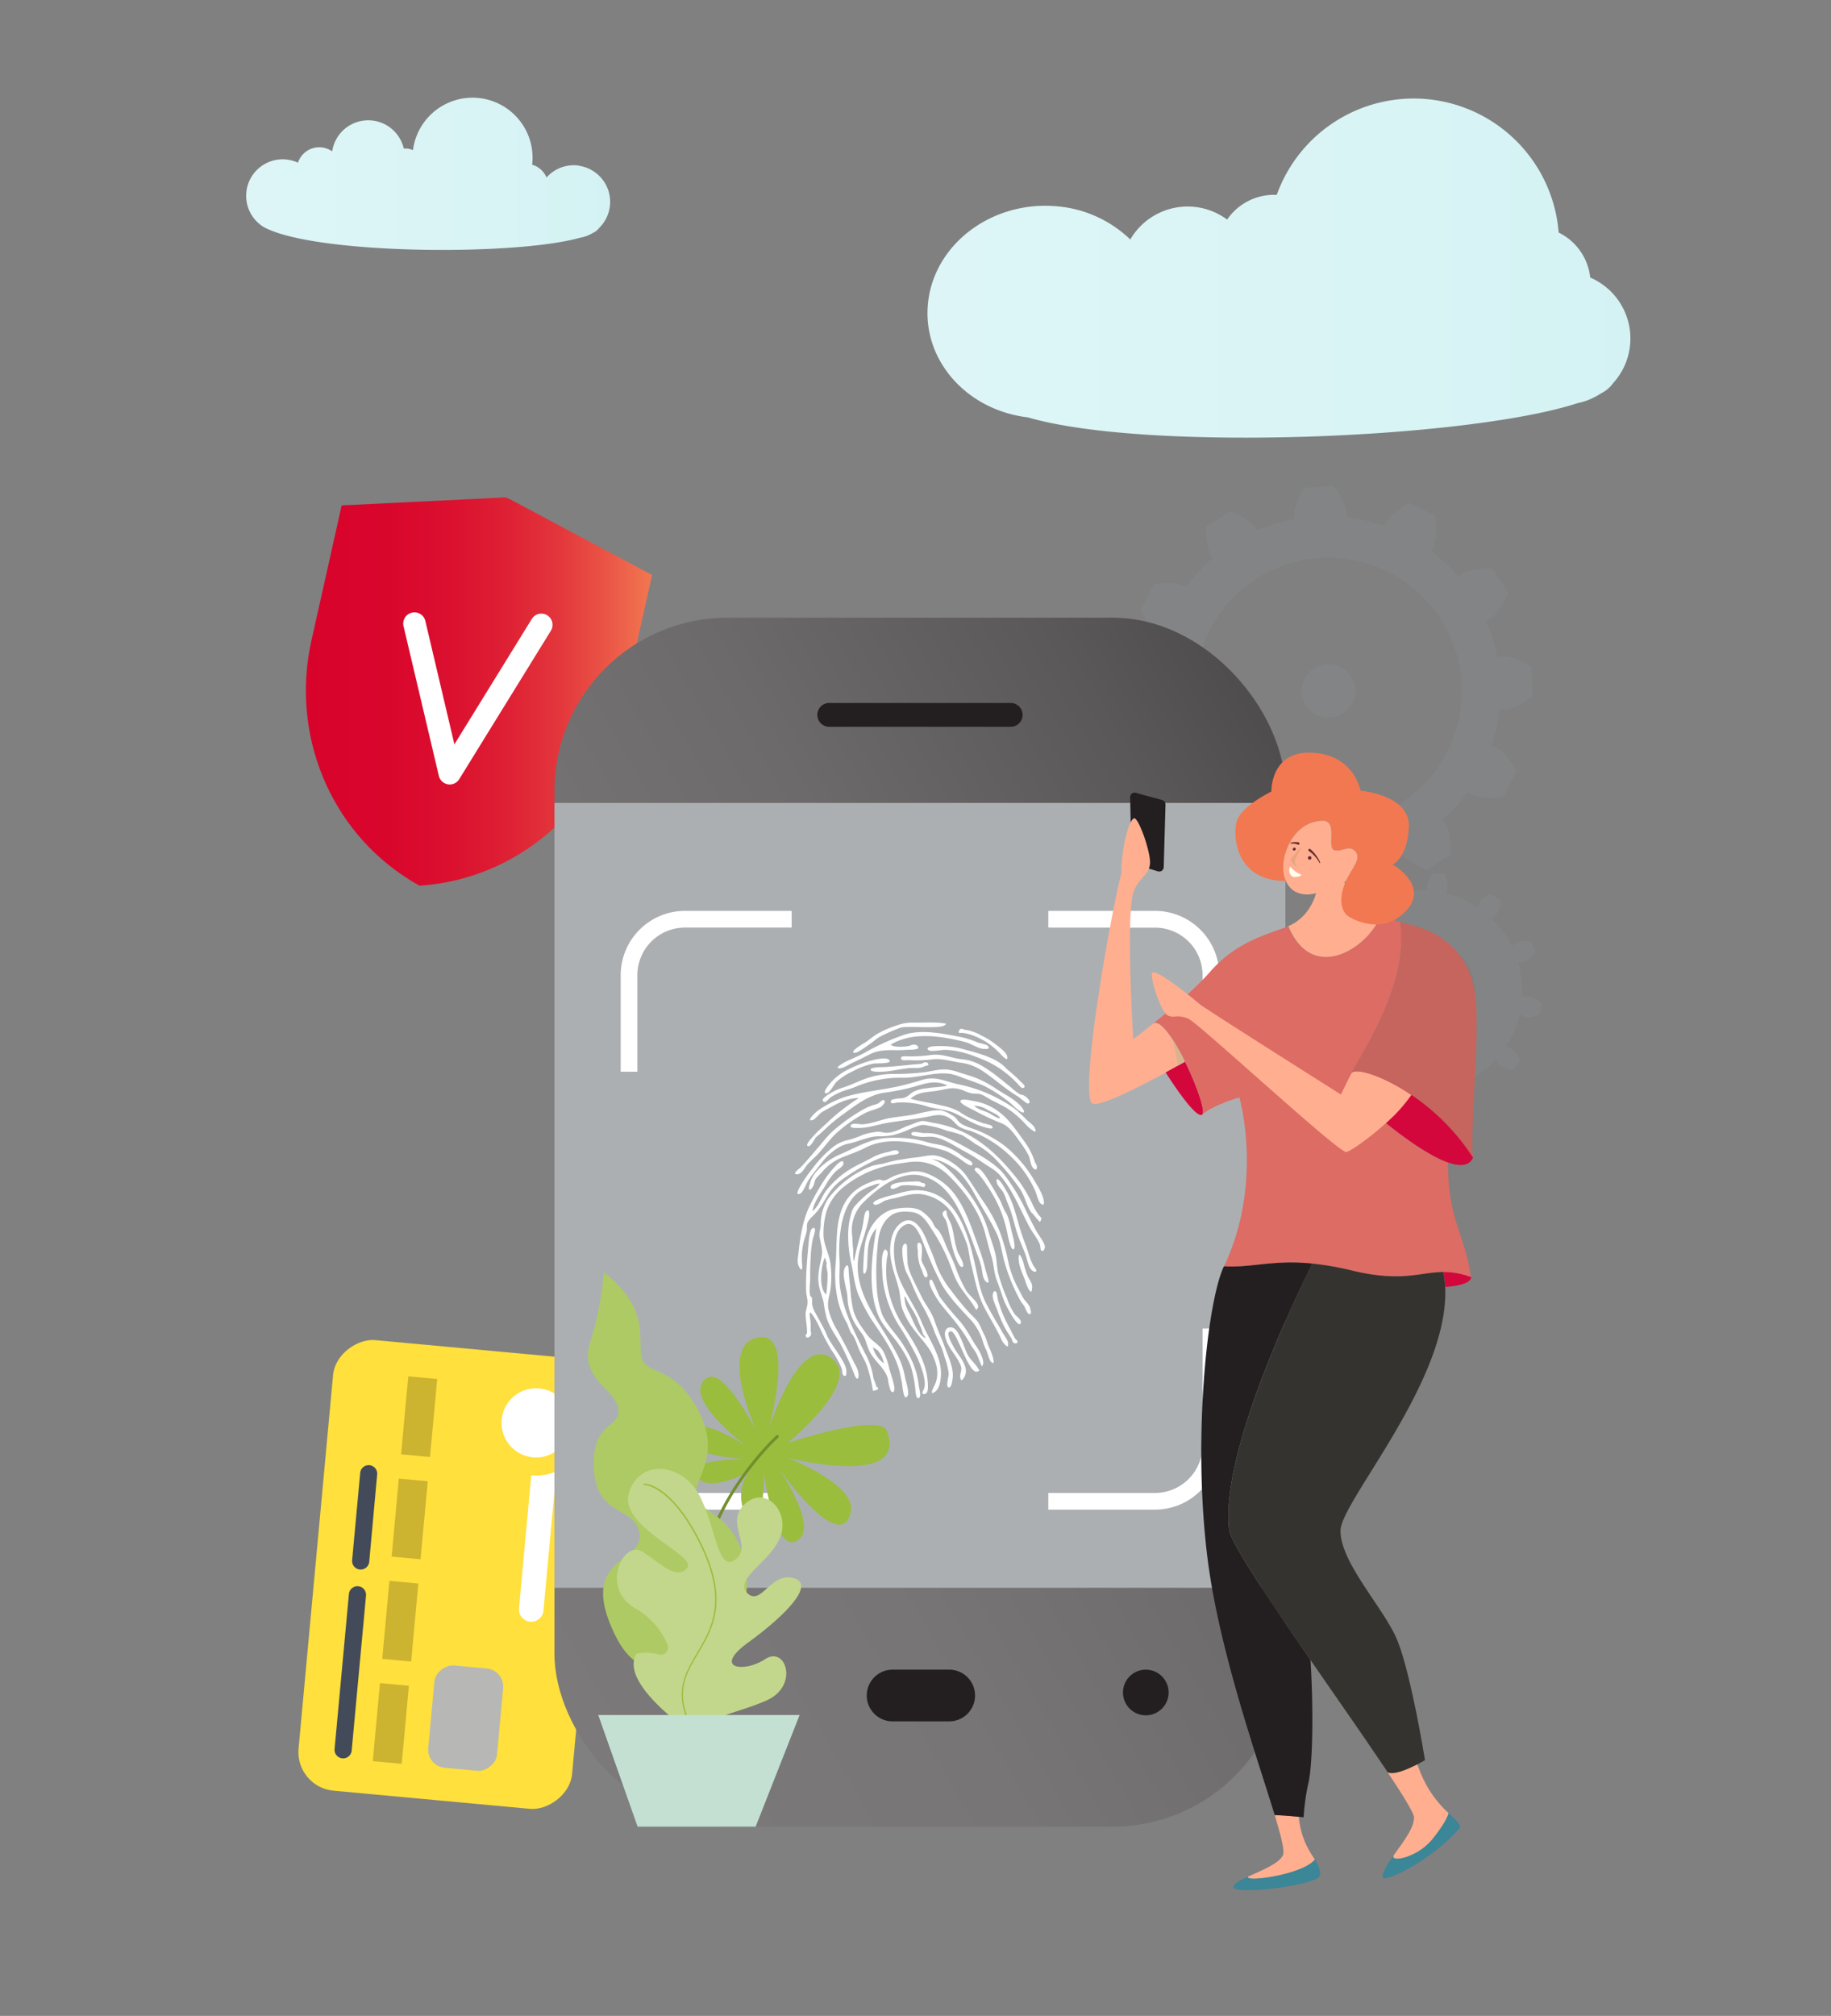 <svg xmlns="http://www.w3.org/2000/svg" xmlns:xlink="http://www.w3.org/1999/xlink" id="_&#xCE;&#xD3;&#xC8;_1" data-name="&#x2014;&#xCE;&#xD3;&#xC8;_1" viewBox="0 0 535.27 589.2"><rect x="0" y="0" width="535.27" height="589.2" fill="#808080" stroke="none"/><defs><style>.cls-1{fill:none;clip-rule:evenodd;}.cls-2{fill:#ffe03c;}.cls-3{opacity:0.2;}.cls-4{fill:#434a59;}.cls-5{fill:#b7b7b6;}.cls-6{fill:#fff;}.cls-7{opacity:0.75;}.cls-8{fill:#848687;}.cls-9{fill:url(#Dégradé_sans_nom_20);}.cls-10{fill:url(#_ÂÁ_Ï_ÌÌ_È_ËÂÌÚ_3);}.cls-11{fill:#abafb2;}.cls-12{fill:#231f20;}.cls-13{fill:url(#_ÂÁ_Ï_ÌÌ_È_ËÂÌÚ_50);}.cls-14{fill:url(#_ÂÁ_Ï_ÌÌ_È_ËÂÌÚ_50-2);}.cls-15{fill:#9abd3d;}.cls-16{fill:#738e2e;}.cls-17{fill:#aeca64;}.cls-18{fill:#c2d78b;}.cls-19{fill:#c3e0d3;}.cls-20{clip-path:url(#clip-path);}.cls-21{opacity:0.7;fill:url(#Dégradé_sans_nom_5);}.cls-22{fill:#ffaf90;}.cls-23{fill:#d3073c;}.cls-24{fill:#dd6c64;}.cls-25{fill:#3b8697;}.cls-26{fill:#35332f;}.cls-27{fill:#c6655d;}.cls-28{fill:url(#linear-gradient);}.cls-29{fill:#d8b48e;}.cls-30{fill:#f27851;}.cls-31{fill:#672c32;}.cls-32{fill:#eaa480;}.cls-33{fill:#fffef0;}</style><linearGradient id="D&#xE9;grad&#xE9;_sans_nom_20" x1="89.38" y1="202.16" x2="190.61" y2="202.16" gradientUnits="userSpaceOnUse"><stop offset="0" stop-color="#d8032b"></stop><stop offset="0.24" stop-color="#d9062c"></stop><stop offset="0.42" stop-color="#db102f"></stop><stop offset="0.58" stop-color="#de2034"></stop><stop offset="0.73" stop-color="#e3363c"></stop><stop offset="0.86" stop-color="#ea5345"></stop><stop offset="1" stop-color="#f27751"></stop><stop offset="1" stop-color="#f27851"></stop></linearGradient><linearGradient id="_&#xC2;&#xC1;_&#xCF;_&#xCC;&#xCC;_&#xC8;_&#xCB;&#xC2;&#xCC;&#xDA;_3" x1="128.32" y1="438.4" x2="409.56" y2="276.03" gradientUnits="userSpaceOnUse"><stop offset="0" stop-color="#7b7979"></stop><stop offset="0.31" stop-color="#777575"></stop><stop offset="0.6" stop-color="#6d6a6b"></stop><stop offset="0.87" stop-color="#5b5859"></stop><stop offset="1" stop-color="#4f4c4d"></stop></linearGradient><linearGradient id="_&#xC2;&#xC1;_&#xCF;_&#xCC;&#xCC;_&#xC8;_&#xCB;&#xC2;&#xCC;&#xDA;_50" x1="71.92" y1="50.83" x2="178.43" y2="50.83" gradientUnits="userSpaceOnUse"><stop offset="0" stop-color="#ddf5f6"></stop><stop offset="0.66" stop-color="#d9f4f5"></stop><stop offset="1" stop-color="#d4f2f4"></stop></linearGradient><linearGradient id="_&#xC2;&#xC1;_&#xCF;_&#xCC;&#xCC;_&#xC8;_&#xCB;&#xC2;&#xCC;&#xDA;_50-2" x1="271.14" y1="78.37" x2="476.67" y2="78.37" xlink:href="#_&#xC2;&#xC1;_&#xCF;_&#xCC;&#xCC;_&#xC8;_&#xCB;&#xC2;&#xCC;&#xDA;_50"></linearGradient><clipPath id="clip-path"><path class="cls-1" d="M45.06-109.71l20.84,2.4c17.93,2.07,35.29-9.48,38.58-25.67s-8.67-31.13-26.59-33.19l-303.22-35c-29-3.35-57.14,15.36-62.47,41.57s14,50.4,43.05,53.75c12.27,1.42,21.52,11.77,19.27,22.85s-14.15,19-26.41,17.58l-12.62-1.46c-12.76-1.47-25.12,6.75-27.46,18.28S-285.8-26.45-273-25l36,4.15c5,.58,8.28,4.72,7.37,9.2s-5.73,7.69-10.7,7.12l-6-.69c-3.43-.4-6.75,1.81-7.38,4.91h0c-.63,3.09,1.66,6,5.09,6.35l22.43,2.59,14.84,1.71c8.27,1,11-7.77,31.88-5.35l44.91,5.18c4.47.51,8.8-2.37,9.63-6.41h0c.82-4-2.17-7.77-6.64-8.28l-7.81-.91c-6.48-.74-10.81-6.15-9.62-12s7.48-10,14-9.28l11.75,1.35C-91.62-21.67-85.61-28.65-77-42.91S-26.86-53.6-26.86-53.6l61.13,7.06c9.77,1.12,19.23-5.17,21-14s-4.73-17-14.49-18.09l-2-.24c-9.39-1.08-15.66-8.91-13.93-17.4S35.66-110.8,45.06-109.71ZM-263.89-7.22c3.44.4,5.72,3.24,5.09,6.35A6.69,6.69,0,0,1-266.18,4c-3.44-.4-5.72-3.24-5.09-6.35S-267.33-7.62-263.89-7.22Z"></path></clipPath><linearGradient id="D&#xE9;grad&#xE9;_sans_nom_5" x1="-2261.16" y1="-3850.05" x2="-1860.71" y2="-3850.05" gradientTransform="matrix(-0.99, -0.15, 0.15, -0.99, -1546.51, -4204.36)" gradientUnits="userSpaceOnUse"><stop offset="0" stop-color="#ebeced"></stop><stop offset="0.04" stop-color="#e9ebec"></stop><stop offset="0.38" stop-color="#e1e6e5"></stop><stop offset="1" stop-color="#dfe5e3"></stop></linearGradient><linearGradient id="linear-gradient" x1="10943.29" y1="271.81" x2="10965.2" y2="256.28" gradientTransform="matrix(-1, 0, 0, 1, 11340.77, 0)" gradientUnits="userSpaceOnUse"><stop offset="0" stop-color="#ffaf90"></stop><stop offset="1" stop-color="#ffaf90"></stop></linearGradient></defs><rect class="cls-2" x="66.18" y="420.01" width="132.25" height="80.31" rx="11.31" transform="translate(-338.08 549.58) rotate(-84.72)"></rect><g class="cls-3"><rect x="102.81" y="499.47" width="22.89" height="8.48" transform="translate(-397.83 571.14) rotate(-84.72)"></rect><rect x="105.57" y="469.58" width="22.89" height="8.48" transform="translate(-365.56 546.75) rotate(-84.72)"></rect><rect x="108.33" y="439.69" width="22.89" height="8.48" transform="translate(-333.3 522.36) rotate(-84.72)"></rect><rect x="111.09" y="409.8" width="22.89" height="8.48" transform="translate(-301.03 497.97) rotate(-84.72)"></rect></g><path class="cls-4" d="M107,466.35l-4.19,45.3a2.49,2.49,0,1,1-5-.46l4.19-45.3a2.49,2.49,0,1,1,5,.46Zm1-38.11a2.49,2.49,0,0,0-2.7,2.25L102.94,456a2.49,2.49,0,0,0,5,.46L110.25,431A2.49,2.49,0,0,0,108,428.24Z"></path><rect class="cls-5" x="121.13" y="492.06" width="30.02" height="20.19" rx="5.28" transform="translate(-376.41 591.52) rotate(-84.72)"></rect><circle class="cls-6" cx="156.72" cy="415.87" r="10.12" transform="translate(-11.11 4.36) rotate(-1.54)"></circle><path class="cls-6" d="M155.31,431.19a15.22,15.22,0,0,0,7.32-1.12l-3.77,40.84a3.6,3.6,0,0,1-7.16-.66l3.61-39.06Z"></path><g class="cls-7"><path class="cls-8" d="M423.59,261.3l-.87-.25.27-.87a4.93,4.93,0,0,0,.24-1,8.18,8.18,0,0,0-.88-3.65l-3.31-.43a8.26,8.26,0,0,0-1.79,3.29,5.74,5.74,0,0,0-.05.92v.92l-.92,0a29.13,29.13,0,0,0-8.06.9l-.86.22-.22-.86a5.86,5.86,0,0,0-.28-.87,8.11,8.11,0,0,0-2.6-2.72l-3.08,1.29a8.4,8.4,0,0,0,.1,3.73,5.52,5.52,0,0,0,.34.69l.45.78-.8.43a29.57,29.57,0,0,0-6.56,4.87l-.62.61-.62-.62a5.86,5.86,0,0,0-.58-.51,8.26,8.26,0,0,0-3.6-1.07l-2,2.66a9.56,9.56,0,0,0,2,3.19,4.74,4.74,0,0,0,.6.39l.75.46-.45.75A29.8,29.8,0,0,0,386.9,282l-.23.85-.85-.23a5.7,5.7,0,0,0-.74-.15,8.18,8.18,0,0,0-3.65.88l-.43,3.31a8.29,8.29,0,0,0,3.28,1.79,5.58,5.58,0,0,0,.7,0l.87,0v.88a29.32,29.32,0,0,0,1.06,8.1l.23.86-.85.23a5.88,5.88,0,0,0-.78.25,8.35,8.35,0,0,0-2.73,2.59l1.29,3.09a8.44,8.44,0,0,0,3.74-.09,7.11,7.11,0,0,0,.73-.37l.77-.44.44.77a29.6,29.6,0,0,0,4.93,6.46l.64.64-.65.63a5.86,5.86,0,0,0-.62.69,8.25,8.25,0,0,0-1.06,3.6l2.66,2a8.39,8.39,0,0,0,3.19-1.95,5.7,5.7,0,0,0,.53-.82l.43-.8.79.45a29.71,29.71,0,0,0,7.49,3.08l.91.23-.29.9a6,6,0,0,0-.27,1.1,8.33,8.33,0,0,0,.89,3.65l3.31.43a8.26,8.26,0,0,0,1.79-3.29,5.06,5.06,0,0,0,0-1.12l0-.93h.93a29.45,29.45,0,0,0,8-1.09l.93-.26.17,1a5.77,5.77,0,0,0,.35,1.24,8.13,8.13,0,0,0,2.59,2.73l3.08-1.29a8.3,8.3,0,0,0-.09-3.74,6.17,6.17,0,0,0-.49-.92l-.69-1,.84-.48a29.8,29.8,0,0,0,6.44-4.87l.69-.7.62.76a6,6,0,0,0,1,1,8.21,8.21,0,0,0,3.6,1.06l2-2.65a9.51,9.51,0,0,0-1.95-3.2,6.66,6.66,0,0,0-1.19-.69l-.9-.41.51-.85a29.94,29.94,0,0,0,3.16-7.42l.25-.95.92.36a6.13,6.13,0,0,0,1.39.37,8.33,8.33,0,0,0,3.65-.89l.43-3.31a8.29,8.29,0,0,0-3.28-1.79,6,6,0,0,0-1.35,0l-1,.09,0-1a29.29,29.29,0,0,0-.94-8l-.25-.94,1-.16a6,6,0,0,0,1.33-.36,8.35,8.35,0,0,0,2.73-2.59l-1.29-3.08a8.29,8.29,0,0,0-3.74.09,5.74,5.74,0,0,0-1.09.6l-.81.55-.46-.86a29.23,29.23,0,0,0-4.8-6.5l-.65-.68.71-.61a6.38,6.38,0,0,0,.86-.88,8.47,8.47,0,0,0,1.06-3.61l-2.66-2a8.44,8.44,0,0,0-3.19,1.95,5.49,5.49,0,0,0-.58,1l-.44.84-.81-.5A29.84,29.84,0,0,0,423.59,261.3Zm5.16,20.17A15.42,15.42,0,1,1,407.41,277,15.42,15.42,0,0,1,428.75,281.47Z"></path><path class="cls-8" d="M381.83,206.17a7.8,7.8,0,1,0,2.28-10.79A7.79,7.79,0,0,0,381.83,206.17Z"></path><path class="cls-8" d="M391.2,144c-.53-.82-.94-1.35-.94-1.35l-.45-.58-8.47.49-.38.63c-.29.47-2.82,4.75-2.65,8.05,0,.16,0,.32,0,.47a50.74,50.74,0,0,0-10.75,3.31c-1.76-3-6.66-5.16-7.21-5.38l-.68-.28L352.62,154l0,.74c0,.57-.1,5.74,1.84,8.45a50.63,50.63,0,0,0-7.72,8.36l-.22-.11c-3-1.51-7.93-.9-8.48-.82l-.74.09-3.81,7.58.36.65s.29.54.79,1.31c1.13,1.73,2.89,4,4.86,5l.08,0a51.5,51.5,0,0,0-2.46,11.14h-.21c-3.32.17-7.31,3.18-7.75,3.53l-.59.45.49,8.46.63.39c.47.29,4.75,2.82,8.05,2.65h.06a51.21,51.21,0,0,0,3.55,10.83l-.26.16c-2.78,1.81-4.74,6.42-4.95,6.94l-.28.69,4.66,7.08.74,0c.56,0,5.52.06,8.29-1.74a2.2,2.2,0,0,0,.25-.17,51.46,51.46,0,0,0,8.38,7.57c-.08.14-.16.29-.23.44-1.51,3-.9,7.92-.82,8.48l.1.74,7.57,3.81.65-.36c.49-.27,4.82-2.71,6.32-5.65.09-.19.18-.37.26-.56a50.75,50.75,0,0,0,10.91,2.26c0,.3,0,.6,0,.88.12,2.2,1.48,4.7,2.59,6.41.54.83,1,1.35,1,1.35l.45.59,8.47-.49.38-.63c.29-.48,2.83-4.75,2.65-8.05,0-.29-.05-.58-.09-.89a50.75,50.75,0,0,0,10.48-3.48c.19.36.38.69.59,1,1.82,2.78,6.42,4.73,6.94,4.95l.69.28,7.08-4.66,0-.74c0-.55.07-5.52-1.74-8.29a10.17,10.17,0,0,0-.7-1,51.24,51.24,0,0,0,7.37-8.12c.39.25.78.48,1.17.68,3,1.51,7.93.9,8.48.82l.74-.1,3.8-7.57-.35-.65s-.3-.54-.8-1.31c-1.13-1.74-2.88-4-4.85-5A10.75,10.75,0,0,0,436,218a50.84,50.84,0,0,0,2.35-10.68,9.19,9.19,0,0,0,1.48,0c3.32-.17,7.31-3.19,7.76-3.53l.58-.45-.49-8.47-.63-.38c-.48-.29-4.75-2.82-8.05-2.65a11.25,11.25,0,0,0-1.27.15,51.2,51.2,0,0,0-3.28-10.45,10.53,10.53,0,0,0,1.19-.68c2.8-1.82,4.74-6.42,5-6.94l.28-.69-4.65-7.08-.74,0c-.56,0-5.53-.06-8.3,1.74a10.06,10.06,0,0,0-.87.63,50.12,50.12,0,0,0-8.08-7.5,10.75,10.75,0,0,0,.55-1c1.51-3,.9-7.93.82-8.48l-.09-.74L412,147l-.65.35c-.49.27-4.82,2.71-6.32,5.65-.12.24-.23.49-.34.75a51.64,51.64,0,0,0-10.83-2.54c0-.27,0-.54,0-.8C393.68,148.25,392.32,145.74,391.2,144ZM421,180.66a39,39,0,1,1-53.89-11.39A39,39,0,0,1,421,180.66Z"></path></g><path class="cls-9" d="M149.1,145.92l-1.2-.48h0l-.15-.06-47.87,2.34L91,187.43c-6,27,5.3,55.13,28.78,69.74.89.55,1.79,1.09,2.73,1.62l0,.08h.14l.13.07v-.08c1.07-.08,2.12-.18,3.16-.3,27.47-3.2,49.75-23.8,55.79-50.79l8.9-39.7Z"></path><path class="cls-6" d="M130.76,229.2a3.27,3.27,0,0,1-2.47-2.44L118,183.15a3.28,3.28,0,1,1,6.38-1.5l8.46,35.9,22.63-36.65a3.27,3.27,0,1,1,5.57,3.44l-26.79,43.39a3.27,3.27,0,0,1-3.31,1.51Z"></path><rect class="cls-10" x="162.09" y="180.54" width="213.72" height="353.35" rx="50.58"></rect><rect class="cls-11" x="162.09" y="234.68" width="213.72" height="229.39"></rect><path class="cls-12" d="M277.21,488H260.67a7.56,7.56,0,0,0,0,15.11h16.54a7.56,7.56,0,1,0,0-15.11Z"></path><path class="cls-12" d="M295.66,205.47H242.23a3.48,3.48,0,0,0,0,6.95h53.43a3.48,3.48,0,0,0,0-6.95Z"></path><path class="cls-12" d="M341.63,494.71A6.67,6.67,0,1,1,335,488,6.67,6.67,0,0,1,341.63,494.71Z"></path><circle class="cls-12" cx="202.92" cy="494.71" r="6.67"></circle><path class="cls-13" d="M169.09,48.38a10.66,10.66,0,0,0-9.32,3.5,6.53,6.53,0,0,0-4.2-3.74,17.55,17.55,0,0,0-34.84-4.26,6.69,6.69,0,0,0-1.69-.46,7,7,0,0,0-1,0,10.66,10.66,0,0,0-20.93.83,6.54,6.54,0,0,0-10,3.3,10.57,10.57,0,0,0-3.13-.9,10.67,10.67,0,0,0-6.86,19.72h0l0,0a11,11,0,0,0,1.62.78c16.82,7.25,72.17,7.55,90.73,2.36a10.62,10.62,0,0,0,3.78-1.39,5.15,5.15,0,0,0,2-1.59l0,0a10.66,10.66,0,0,0-6.22-18.11Z"></path><path class="cls-14" d="M271.27,88.79c1.63-17.11,18.2-29.9,37-28.55A35.18,35.18,0,0,1,330.43,70a19.39,19.39,0,0,1,28.31-5.82,16.63,16.63,0,0,1,14.5-7.22,42.52,42.52,0,0,1,82.41,11,16.65,16.65,0,0,1,9.23,13.16A19.38,19.38,0,0,1,471.56,112h0a9.4,9.4,0,0,1-3.57,3,19.29,19.29,0,0,1-6.8,2.83c-32,10.43-125.74,14.32-160.7,4.16C282.64,119.88,269.68,105.34,271.27,88.79Z"></path><path class="cls-6" d="M186.33,285a13.91,13.91,0,0,1,13.9-13.89h31.2v-4.88h-31.2A18.8,18.8,0,0,0,181.45,285v28.24h4.88Z"></path><path class="cls-6" d="M337.66,271.13A13.9,13.9,0,0,1,351.55,285v28.24h4.88V285a18.79,18.79,0,0,0-18.77-18.77h-31.2v4.88Z"></path><path class="cls-6" d="M351.55,422.45a13.91,13.91,0,0,1-13.89,13.9h-31.2v4.88h31.2a18.8,18.8,0,0,0,18.77-18.78V388.29h-4.88Z"></path><path class="cls-6" d="M200.23,436.35a13.92,13.92,0,0,1-13.9-13.9V388.29h-4.88v34.16a18.81,18.81,0,0,0,18.78,18.78h31.2v-4.88Z"></path><path class="cls-6" d="M241.31,351.05c0,.14.13,0,0,0S241.33,351,241.31,351.05Z"></path><path class="cls-6" d="M261.37,405c-.3-1.57-.91-3.33-1.37-4.85a21.32,21.32,0,0,0-1.83-5.28c-1-1.67-2.75-2.61-4.05-4a26.79,26.79,0,0,1-2.11-2.87,16.87,16.87,0,0,1-2.57-5.05,43.62,43.62,0,0,1-.89-6.87c-.19-1.53-.36-3-.45-4.57,0-.94-.2-2.6-1.07-1.05-1.13,2,.66,6.48.72,8.66a16.09,16.09,0,0,0,2.74,8.58c.47.74,1,1.44,1.53,2.16,1.11,1.56,1.27,3.21,2.1,4.94,1.48,3.12,4.78,5.17,5.46,8.31a14.71,14.71,0,0,0,.79,3.34c1,1.36,1.29-.62,1-1.4C261.31,404.67,261.44,405.16,261.37,405Zm-4.86-10.4a7.57,7.57,0,0,1,1.86,3.88,8.89,8.89,0,0,1-3.21-4.7l1.35.82C256.89,395,256.06,394.3,256.51,394.57ZM255,393.51Z"></path><path class="cls-6" d="M305.43,364.11c-.33-1.27-1.53-2.73-2.21-3.88-1.14-2-2.11-4-3.11-6A55.93,55.93,0,0,0,293.34,343c-2.18-2.64-6.15-5-9.1-6.61-3.21-1.78-6.9-4-10.45-4.91a14.85,14.85,0,0,0-3.71-.3c-.75,0-4.3-1-3.55.48.17.34,2.22.57,2.58.61,1.17.12,2.38-.15,3.54,0,3.16.34,6.58,2.79,9.32,4.23a56.42,56.42,0,0,1,5.49,3.41c1.76,1.19,3.49,2,4.93,3.68,3.86,4.53,5.84,10,8.64,15.16.9,1.67,2.37,3.33,3,5.1.12.34.08,1.41.38,1.64C305.22,366.06,305.57,364.64,305.43,364.11Z"></path><path class="cls-6" d="M294.16,312.32c-2.66-3.22-8.75-4.62-12.49-5.67a25.12,25.12,0,0,0-8.17-.88c-.61,0-3.42.26-1.93,1.25.58.39,3.7-.15,4.49-.16,4.3,0,8.73,1.67,12.63,3.41a29.28,29.28,0,0,1,8.8,6.5c.36.35,1.1,1.45,1.7,1.2.95-.4-.38-1.41-.71-1.75a47.68,47.68,0,0,0-4.32-3.9C294,312.09,294.44,312.55,294.16,312.32Z"></path><path class="cls-6" d="M301.82,354.64c.71.84,1.4,1.73,2.18,2.51.81-1.22.38-1.14-.45-2.18a21,21,0,0,1-1.95-3.51,40.29,40.29,0,0,0-3.59-6.08c-4.42-5.73-9-10.54-15.32-13.95a32.69,32.69,0,0,0-9.95-3.26c-1.05-.18-2.57-.71-3.66-.45s-2.19.8-3.13,1.12c-2.19.74-4.35,2.22-6.75,2.25-1,0-1.62-.33-2.59-.3a17.33,17.33,0,0,0-4.28.88,37.52,37.52,0,0,1-4,1.44,11,11,0,0,0-4.75,2.1,32.52,32.52,0,0,0-6,6.24,42.82,42.82,0,0,0-3.25,4.59c-.28.47-2.25,3.63-.45,2.84.95-.42,1.85-3,2.42-3.87,1.25-1.86,2.69-3.61,4.07-5.39,1.74-2.22,4.79-4.83,7.64-5.36s5.48-2,8.49-2.15a23.58,23.58,0,0,0,4.44-.32,26.48,26.48,0,0,0,4.73-1.64,26,26,0,0,1,3.47-1.29c1-.25,2.66.27,3.69.41a25.77,25.77,0,0,1,4,1.23,33.57,33.57,0,0,1,4.42,1.27,43.14,43.14,0,0,1,3.83,2.55,25.92,25.92,0,0,1,5.31,3.84,65.47,65.47,0,0,1,7.87,9.48c1.38,2.07,1.93,5.18,3.47,7Z"></path><path class="cls-6" d="M287.67,390c-.6-1.15-1.09-2.6-1.79-3.66a28.08,28.08,0,0,0-2.49-2.63c-1.92-2.12-3.7-4.3-5.4-6.6a27.75,27.75,0,0,1-4.53-8.18c-.63-2-1.64-4.1-2.38-6-1.12-2.91-3.66-7.92-7.29-5.74-3.47,2.09-3.91,7.22-3.38,10.72.49,3.22,1.58,5.62,2.36,8.84.45,1.85.41,4,1,5.76a23.46,23.46,0,0,0,2.81,5.27c1.91,2.79,4.61,5.22,6,8.18,1.24,2.65,2,5.43.89,8.34-.26.66-2.22,4.11,0,2.36,1.33-1,1.59-3.67,1.62-5.15.09-5.31-3.76-10.39-5.69-15.15-2.22-5.52-6.66-10.71-7.67-16.58-.59-3.44-1.09-9.83,2.86-11.79,3.3-1.63,5.08,5,6,7a91.77,91.77,0,0,0,4.83,10.62c2.13,3.6,5.62,7.24,8.6,10.41a16.7,16.7,0,0,1,3.25,5.88,15.8,15.8,0,0,0,1,2.6c.3.56,1,3.11,1.42,3.51,1.82,1.69,0-3.14-.3-3.69-.73-1.43-1-3-1.69-4.3C287.55,389.72,287.84,390.28,287.67,390ZM265,379.76c1,2,2.43,3.92,3.27,6,.31.77.63,1.61,1,2.39.27.61.33,1.27.68,1.93.13.25.59.68.64,1-2-.61-3.78-5.22-4.55-6.94a14.93,14.93,0,0,1-1.3-2.78,16.8,16.8,0,0,1-.36-2.46c.31,0,.55.69.65.9Z"></path><path class="cls-6" d="M294.75,392.66c-.15-1.09-1.24-2.38-1.77-3.35-.63-1.17-1.3-2.32-2-3.46-1-1.71-2-3.55-2.9-5.31-1.76-3.59-2.31-7.78-3.24-11.81-1.95-8.4-5.24-19.92-15.71-20.81-2.86-.24-5.22.53-7.91,1.27-.81.22-6.86,1.66-5.8,2.76.68.7,2.67-.74,3.21-1a18.44,18.44,0,0,1,3-.76c2.46-.59,4.69-1.4,7.31-1.21a13.06,13.06,0,0,1,10,6.57,55.53,55.53,0,0,1,3.49,7.4c.8,1.93.86,4.28,1.42,6.41,1.2,4.65,1.85,9,4.1,13.16,1.32,2.45,2.72,4.84,4,7.28.48.87.94,2.34,1.64,3,.32.3,1.31,1.49,1.08-.15C294.71,392.4,294.76,392.74,294.75,392.66Z"></path><path class="cls-6" d="M301.18,382.55c0-1-1.57-2.34-2.08-3.23-.63-1.1-1.07-2.11-1.69-3.19a30.05,30.05,0,0,1-2.69-7.53,59.39,59.39,0,0,0-2.6-9,47.29,47.29,0,0,0-4.69-8.51c-1.66-2.42-3.21-5-5-7.52s-5.8-5.47-9.19-5.86c-1.74-.19-3.75.43-5.53.59s-3.53.52-5.28.76a37.87,37.87,0,0,0-4.26,1.06,29.59,29.59,0,0,0-3,.58,28.42,28.42,0,0,0-13.1,9.7,13.68,13.68,0,0,0-2.15,7.58c0,1.18-.5,2.17-.34,3.34.23,1.79,1,3.92.65,5.69-.59,3.28-1.45,5.7-.74,9.12.33,1.57,1,3.07,1.3,4.63a34.23,34.23,0,0,0,.89,4.51c.81,2.57,2.57,5,3.94,7.36a87.78,87.78,0,0,1,4.25,9.37c.6,1.39,1.08,1.18,1.15-.09a7,7,0,0,0-1.14-3.25q-2.42-4.94-5.06-9.75a22,22,0,0,1-2.53-5.78c-.73-2.87.48-4.72.63-7.68a27.48,27.48,0,0,0-.22-6.62c-.43-2.39-1.79-5-1.95-7.47a23.24,23.24,0,0,1,.9-7.42,15.43,15.43,0,0,1,5.3-7.27,32.23,32.23,0,0,1,15.65-6.55c2.53-.38,4.86-.87,7.39-.41,3.49.64,5.68,2.16,8.13,4.66,4.27,4.36,8,9.61,9.71,15.52.69,2.45,1.27,5,2,7.32s.68,4.69,1.58,7c.82,2.08,1.43,4.18,2.25,6.3.31.79,3.76,7.66,4.66,6.35.64-.93-1.15-2.09-1.61-2.68a18.63,18.63,0,0,1-2.33-4.71,49.1,49.1,0,0,1-2.62-7.54c-.37-1.9-.36-3.91-.84-5.73-.55-2.12-1.39-4.34-2-6.46-1.7-5.71-5.08-10.7-9.06-15.16-1.71-1.92-5-5.58-7.66-5.71,2.31-.2,5.1,1.55,6.93,2.8,2.18,1.5,4.4,4.78,5.66,7.09,2.16,4,4.65,7.68,6.62,11.86,1.06,2.25,1.41,5.11,2.06,7.56a46.72,46.72,0,0,0,2,6,56.89,56.89,0,0,0,2.73,5.81c.36.65.87,1.21,1.28,1.83a15.51,15.51,0,0,0,.94,1.95c.93.8,1.21,0,.78-1.14Zm-59.5-13.33c-.29,1,.29,2.36.26,3.39a44.79,44.79,0,0,1-.42,5.77c-2.3-2-1.46-8.49-.39-10.85.17.57.42,1.17.55,1.69C241.59,369.55,241.68,369.21,241.68,369.22Z"></path><path class="cls-6" d="M273.74,359.05c-.67-.58-.89-1.58-1.4-2.27a12.73,12.73,0,0,0-2.83-2.75c-2.08-1.38-5.28-1.11-7.61-.75-5.14.81-8.57,6.11-9.12,10.94-.25,2.16-.33,4.33-.43,6.53-.12,2.77,1,1.36,1.14-.62.25-3.91-.17-8.05,2.71-11.11-1.34,8.05-2.59,17.66.55,25.38,1.33,3.28,4.2,5.85,6.12,8.75a30.33,30.33,0,0,1,3.32,6,34.83,34.83,0,0,1,1.42,7.22c.06.41.14,2.78,1.09,2.17.71-.47-.06-3-.14-3.76-.49-4.59-2.36-8.35-4.75-12.08-1.86-2.92-4.65-5.5-6-8.73a27.25,27.25,0,0,1-1.43-6.81,68.35,68.35,0,0,1,.16-12.64c.18-2.79.63-5.54,2.38-7.79,2-2.51,4.28-2.79,7.33-2.51,3.66.33,4.92,3.34,6.73,6a52.4,52.4,0,0,1,3.91,7.37c1.09,2.36,1.72,4.87,3,7.18,1.52,2.83,3.94,5.23,5.49,8.1.36-.49.65-.58.55-1.14-.24-1.42-2.58-3.08-3.36-4.34a37.4,37.4,0,0,1-3.15-6.81c-.66-1.81-1.54-3.65-2.38-5.43s-1.75-4.81-3.25-6.1Z"></path><path class="cls-6" d="M274.66,392.61a18,18,0,0,1,1.4,3.82,22.59,22.59,0,0,1,1.29,5c.06.79-.94,3.71-.08,4.06s1.11-1.95,1.19-2.45c.51-3.1-1.32-6.64-2.3-9.41-.92-2.61-2.12-5.06-3-7.7s-2.82-4.87-4-7.43c-1.3-2.83-3.23-5.94-3.8-9a48.1,48.1,0,0,1-.18-5c-.16-1.77-1.3-1.06-1.41.59a19.68,19.68,0,0,0,.67,5.29c.42,1.7,1.39,2.93,2,4.53a52,52,0,0,0,3.89,7.88,57.61,57.61,0,0,1,2.43,5.29,41.43,41.43,0,0,0,1.93,4.55C274.78,392.78,274.51,392.38,274.66,392.61Z"></path><path class="cls-6" d="M298.78,320c-.89,0-3-2-3.73-2.6-1.8-1.4-3.55-2.92-5.42-4.22-2.74-1.9-5-3.25-8.25-3.56-3.05-.29-5.95-1.74-9.21-1.27a46.4,46.4,0,0,1-6.65.41c-.47,0-2.12-.28-2.14.55s1.74.54,2.18.54a38.94,38.94,0,0,0,6.49-.16c2.82-.48,5.54.38,8.32.85a14.92,14.92,0,0,1,6.74,2.39c3.56,2.33,6.74,5.35,10.39,7.49.44.26,2.67,2.22,3,2.12,1.57-.43-1-2.53-1.72-2.54Z"></path><path class="cls-6" d="M269.86,406.5c-.51.69,0,1.21.75.81s.68-1.9.65-2.59a20.31,20.31,0,0,0-1-5.57c-1.47-4.41-4-8.25-6.53-12.13a31.77,31.77,0,0,1-4.25-11,23.66,23.66,0,0,1-.4-5,22.71,22.71,0,0,1,.17-3c.18-1.36.7-2.09-.49-2.91-1.33,1.33-.89,4.85-.85,6.55a27.43,27.43,0,0,0,.74,5.66,33.14,33.14,0,0,0,3.94,9.78,90.34,90.34,0,0,1,5.62,9.8c.86,2,3.15,7.46,1.64,9.51Z"></path><path class="cls-6" d="M302.47,345.19a36.76,36.76,0,0,0-9-10.48,37.29,37.29,0,0,0-6.77-3.93c-1.75-.8-3.76-1.26-5.4-2.16a4.92,4.92,0,0,1-1.33-1.16,4.39,4.39,0,0,0-1.77-1.56,9.49,9.49,0,0,0-3.05-1.36c-2.51-.25-5.85.81-8.37,1.27-2.16.39-4.35.58-6.51.95-2.76.47-5.55,1.76-8.34,1.86-.65,0-2.58-.46-3.07.12-1,1.15,1.87.93,2.27.93,2.89,0,5.67-1.07,8.52-1.53,4.17-.68,8.35-1.06,12.48-1.94,2.24-.48,4-.52,6,1,.81.62,1.41,1.5,2.23,2.09a11.67,11.67,0,0,0,3.13,1.16,34,34,0,0,1,12.27,7.81,30.5,30.5,0,0,1,7.06,10.26c.28.7.78,2.8,1.43,3.26.84.59,1,.38.9-.68-.19-1.82-1.74-4.38-2.7-5.94C302.27,344.85,302.54,345.3,302.47,345.19Z"></path><path class="cls-6" d="M248.72,389.56c1.19,1,1.86,3.69,2.51,5.08s1.49,2.75,2.07,4.19a42.19,42.19,0,0,1,1.9,7.71c.18-.12,1.24-.23,1.35-.43.47-.8-.33-.53-.4-.94-.17-.95-.79-1.92-.9-2.85a21,21,0,0,0-2.45-6.94c-3.08-6.23-6.24-12.18-7.23-19.16-.38-2.67,0-5.36-.14-8a41,41,0,0,1,.71-11c.77-3.2,2-6.32,4.53-8.5a14.05,14.05,0,0,1,4.23-2.19,7.69,7.69,0,0,1,2.31-.63c-.65,1.18-2.54,2.13-3.59,3a36.27,36.27,0,0,0-3.17,3c-1.35,1.37-1.5,2.29-1.95,4.13-1,4.14-.53,9.24.39,13.37.78,3.49.94,6.87,2.54,10.12a54.61,54.61,0,0,0,3.64,6.63c2.93,4.29,6.17,8.92,7.69,13.92.37,1.22.57,2.58.87,3.89.18.81.5,6,1.69,4,.6-1-.5-4.15-.7-5.19a24.7,24.7,0,0,0-1.35-4.79c-4.45-10.14-14.35-19.16-12.23-31.26.41-2.36,1.4-4.7,2-7a24.73,24.73,0,0,0,1.07-4.52c0-1-.11-2.1-1.06-1-.4.46-.66,3.18-.83,3.89a25.09,25.09,0,0,1-.61,2.55,74.53,74.53,0,0,0-1.93,8c-.35-.42-.21-3.25-.3-3.88-.18-1.22-.13-2.36-.25-3.59a11.47,11.47,0,0,1,3.24-9.71c4.28-4.23,11.09-9.63,17.54-7.71,7,2.08,10.17,8.83,12.83,15.11,1.08,2.56,1.94,5.16,2.89,7.63a29,29,0,0,1,1.23,3.65c.27,1.09.34,3.41,1.22,4.29,1.88,1.88.24-2.44.05-3.22a57,57,0,0,0-2.12-6.93c-2.08-5.58-4.12-12.6-8.54-17.1a18.59,18.59,0,0,0-7.41-4.51,9.19,9.19,0,0,0-4.91,0,21.59,21.59,0,0,0-3.69,1c-1,.38-2.37,1.37-3.18,1.38-.33,0-.8-.36-1.46-.26a13.34,13.34,0,0,0-2.47.77,16.84,16.84,0,0,0-3.65,1.9c-7.31,5.23-5.75,14.59-6.45,22.44a33.81,33.81,0,0,0,.44,8.91,23.88,23.88,0,0,0,3,8.08,19.39,19.39,0,0,0,1.06,2.6Z"></path><path class="cls-6" d="M240.93,322.1c.5.18,1.58-1.18,2-1.46a20.64,20.64,0,0,1,2.22-1.2c1.59-.75,3.4-1.12,5.05-1.83A33.51,33.51,0,0,1,264.06,315c4.57,0,9.37-1.78,13.79-1.13a21.76,21.76,0,0,1,3.77,1.22c2.1.74,4.2,1.45,6.24,2.36a43.76,43.76,0,0,1,6.61,4.23c1.29.91,2.43,2.32,3.75,3.12,1.14.69,1.53.35.75-.79-1.81-2.64-5.51-4.2-8.08-6a29.44,29.44,0,0,0-5-2.71c-1.7-.77-3.66-1.23-5.43-1.84a14.57,14.57,0,0,0-3.7-.86c-2.47-.18-4.73.61-7.2.87a78.27,78.27,0,0,1-8,.43,24,24,0,0,0-8.56,1.39c-1.54.54-3.1,1.28-4.59,1.87s-2.78.92-4.09,1.52c-.47.22-5.3,2.67-3.37,3.36Z"></path><path class="cls-6" d="M241.65,349.86a15.43,15.43,0,0,1,4.6-5.15,59.61,59.61,0,0,1,8.73-5.22,22.72,22.72,0,0,1,5.34-1.86c.42-.1,3.22-.14,2.25-1.16-.61-.64-2.26.06-2.92.24a16.48,16.48,0,0,0-4,1.26c-2.64,1.48-5.44,2.62-8,4.32a26.8,26.8,0,0,0-6,5.54c-1.47,1.79-2.25,4.82-4.14,6.16.43-2.77,2.63-5.48,4-7.85a18.83,18.83,0,0,1,2.78-3.74c.67-.68,2.61-1.57,2.25-2.7-.55-1.72-4.92,4.19-5.51,5.1a72.07,72.07,0,0,0-4.27,7.5c-2.07,4.22-2.85,9.3-3.32,13.79-.15,1.41-.55,2.85.15,4.15.88,1.62,1,.63.89-.78a20.05,20.05,0,0,1,.47-6.55c.26-1,.7-2.12.87-3.1s-.13-2,.45-2.87c.85-1.28,2.33-2.27,3.21-3.68a30.66,30.66,0,0,0,2.14-3.4Z"></path><path class="cls-6" d="M286,400.08c-.87-1.6-2.42-2.63-3.25-4.4-.75-1.61-1.27-3.32-2.05-4.91-.48-1-1.22-2.56-2.44-2.77-1.66-.28-2.22,1.15-2,2.44.61,3.27,3.35,5.63,4.55,8.59.59,1.43-.23,2.17-.09,3.48s.54,1,1.13.07c1.73-2.85-1.32-5.95-2.64-8.19-.53-.91-3.15-5.22-1.27-5.28,2.09-.07,5.62,14.68,8.44,11.3a.61.61,0,0,1-.4-.33C285.9,399.88,286,400.1,286,400.08Z"></path><path class="cls-6" d="M232.94,343.22c1.45,0,2.14-1.69,2.91-2.63,1-1.2,2.23-2.17,3.29-3.3,2-2.17,3.63-4.64,5.88-6.55a41.16,41.16,0,0,1,7.9-5.43c1.44-.73,3-1,4.42-1.69.55-.26,2.28-2.06.6-2.11.11,0-1.26,1-1.1.95a8.81,8.81,0,0,1-1.69.56,18.41,18.41,0,0,0-2.8,1.25,52.22,52.22,0,0,0-7.9,5.48c-2.41,1.91-4.12,4.34-6.17,6.67-1.35,1.54-2.73,3.24-4.14,4.69C233.92,341.34,231.35,343.22,232.94,343.22Z"></path><path class="cls-6" d="M302.65,370.69c-1.4-1.75-1.81-4.11-2.54-6.08-.67-1.77-1.38-3.64-1.93-5.5-1.09-3.7-1.86-7.26-3.68-10.53-.49-.88-1-1.74-1.55-2.57s-1.92-2.42-1.59-.49c.17,1,1.45,2.12,1.94,3,.59,1.06.87,2.22,1.35,3.29,1.52,3.39,2,7.18,3.45,10.72.67,1.64,1.56,3.56,2,5.19.34,1.11.65,2.81,1.66,3.65C302.5,372,303.48,371.72,302.65,370.69Z"></path><path class="cls-6" d="M272.31,374c-2.19,0,2.19,6.51,2.41,6.79,1.48,1.89,3,3.64,4.52,5.52a50.19,50.19,0,0,1,4.6,6.84c.52.92,1.28,1.72,1.72,2.68.54,1.18.89,2.37,1.51,3.51,1.12-1.14-.62-4.29-1.48-5.58-1.74-2.6-2.93-5.24-5-7.6s-4.06-4.64-5.83-7.1C274.24,378.35,272.64,374,272.31,374Z"></path><path class="cls-6" d="M236.7,346.19c-.61,1.55,0,2.27,1,.54.36-.63.41-1.53.76-2.13a12.4,12.4,0,0,1,1.6-1.72,15.32,15.32,0,0,1,5.72-4.43c2.38-1,4.94-1.82,7.24-3,5.65-3,13.05-1.89,18.88-.26a42.11,42.11,0,0,1,4.81,1.29,29.94,29.94,0,0,1,5.24,3.19c.27.18,2.52,1.83,2.3.3-.09-.64-2.17-1.51-2.69-1.9a18.44,18.44,0,0,0-5.48-3.1c-1.46-.48-3.05-.59-4.53-1a35.69,35.69,0,0,0-4.65-1.07,38,38,0,0,0-8.57-.21c-4.47.43-8.73,3-12.83,4.75-3.31,1.42-8.13,4.91-8.79,8.79C236.66,346.29,236.77,345.82,236.7,346.19Z"></path><path class="cls-6" d="M294.06,354.42c-.86-1.26-1.2-2.83-2-4.15-.68-1.15-1.29-2.33-2-3.45s-3.3-5.94-4.7-5.5c-1.2.37.51,1.63.89,2.05a22.52,22.52,0,0,1,1.94,2.6,42.11,42.11,0,0,1,3.91,6.84,38.77,38.77,0,0,1,2.33,7.35c.11.58.93,4.95,1.75,5,1.09.07-.26-4.54-.38-5-.39-1.53-.85-4.42-1.76-5.73C293.58,353.72,294.16,354.56,294.06,354.42Z"></path><path class="cls-6" d="M241.55,319.55c1,0,2.27-2.67,3-3.37a18.7,18.7,0,0,1,4.78-3.08,22.86,22.86,0,0,1,6-2.25c.72-.13,6,.17,4.52-1.13-1-.9-4.81.13-6,.49a37.77,37.77,0,0,0-5.85,2.34,16.41,16.41,0,0,0-4.72,3.41C243,316.24,240,319.55,241.55,319.55Z"></path><path class="cls-6" d="M236.38,335c.79,0,1.77-2.22,2.16-2.59.71-.68,1.5-1.22,2.2-1.93a46.69,46.69,0,0,1,5.6-4.71c3.7-2.64,7.23-5.53,11.81-6.34a71.56,71.56,0,0,0,9.45-1.91c3.25-1,6.21-1.88,9.37-.24-2,.51-4.19.45-6.16.82a10.57,10.57,0,0,0-3.79,1c-.69.4-1.23,1-1.92,1.4-1.15.72-2.17.38-3.45.7-.53.13-1.21.15-1.24.8,0,.85,1.44.29,1.8.25a24.31,24.31,0,0,1,9.21,1.25c2.29.65,4.73.68,7,1.58,2.5,1,4.74,2.66,7.3,3.67.5.19,5.86,2.19,4.09.21a14.49,14.49,0,0,0-2.38-.66c-1.19-.48-2.43-.92-3.62-1.44a21.16,21.16,0,0,1-3.27-1.88,17.06,17.06,0,0,0-5.21-1.85c-3-.78-6.13-1.15-9.17-2,2.3-2,4.61-1.87,7.54-2.29,1.34-.2,2.62-.54,4-.73a8,8,0,0,1,4.25.76,16.83,16.83,0,0,0,1.89.65,15.51,15.51,0,0,0,2.22.17c1.25.14,2.94,1.44,4.08,2s2.55,1.25,3.79,1.94a27.14,27.14,0,0,1,6.25,5.36c.72.74,3.48,3.1,2.29.64-.41-.86-1.79-1.78-2.5-2.47a31.75,31.75,0,0,0-3.45-3.21,43.56,43.56,0,0,0-16.2-7c-3.85-.79-6.64-2.51-10.66-1.34-2.63.77-5.27,1.56-7.93,2.09-4.85,1-9.78,1.43-14.61,2.87a32.26,32.26,0,0,0-7.76,3.84c-.86.54-4.14,3.73-1.66,2.89.65-.22,1.89-1.81,2.53-2.22.93-.6,2-1.11,3-1.67,2.24-1.29,5.24-2.53,7.85-2.48a59.76,59.76,0,0,0-8.49,6.49c-1.23,1.17-2.5,2.32-3.72,3.46C238.66,331.18,234.65,335,236.38,335Z"></path><path class="cls-6" d="M249.94,307.72c.81,0,3.53-2,4.31-2.55,1.05-.68,1.95-1.62,3.08-2.21a51.89,51.89,0,0,1,5.81-2.55c2.22-.81,13.18.72,13.37-1.22-3-.56-6.34-.23-9.39-.3a12.54,12.54,0,0,0-4.8.77,27.58,27.58,0,0,0-6.21,2.73c-1.38.92-2.57,2-4,2.79C251.87,305.29,248,307.72,249.94,307.72Z"></path><path class="cls-6" d="M276.73,354.3c0-.93-.89-.36-1.09.11-.34.79.55,1.58.85,2.2a18,18,0,0,1,.9,3.5c.43,1.66.7,3.46,1.22,5.19.23.78,1.64,5.17,2.64,5,1.2-.16-1-3.68-1.24-4.25a27.22,27.22,0,0,1-1.13-4.72,30.62,30.62,0,0,0-.78-3.35C277.71,356.84,276.73,355.49,276.73,354.3Z"></path><path class="cls-6" d="M297.07,391.55c-.46-.25-1.54-2.75-1.88-3.32a43.52,43.52,0,0,1-2.08-4.29c-.57-1.29-.85-2.43-1.31-3.72-.16-.43-.3-2.35-.6-2.64-.74-.71-1,.66-1,1.08,0,1.26.9,3,1.31,4.17a45,45,0,0,0,2,4.76c.62,1.26,1.45,2.4,2.18,3.61.31.51.19,1.26,1,1.42s1.09-.67.31-1.07Z"></path><path class="cls-6" d="M302.61,339.85a21.45,21.45,0,0,0-3.31-6.47c-1.92-2.59-4-5.77-6.53-7.83a16.65,16.65,0,0,0-7.7-3.67c-.85-.12-4-.95-4.3-.12s3.21,2.34,3.9,2.73a72.85,72.85,0,0,0,8.3,3.89c2.33,1,3.95,3.66,5.45,5.69a29.6,29.6,0,0,1,2.21,3.51c.51.93.64,3,1.34,3.74,1.34,1.41,1.48-.53.64-1.47C302.58,339.77,302.86,340.14,302.61,339.85Zm-10.82-13.08c-1.18-.43-2.18-1.28-3.34-1.75s-2.79-.87-3.63-1.84a7.32,7.32,0,0,1,4,1.29c1,.54,3.11,1.31,3.53,2.31a.47.47,0,0,1-.52,0C291.67,326.72,291.87,326.79,291.79,326.77Z"></path><path class="cls-6" d="M245.42,312.24c1.18,0,2.85-1.2,3.91-1.67,1.78-.79,3.48-1.7,5.22-2.54,3.32-1.61,6.69-.87,10.23-1.17,1-.09,4.92.11,3.32-1.23-.87-.72-1.81,0-2.69.14-1.08.18-4.36.43-5-.46,5.67-3.44,12.92-2.7,19.07-1.39,1,.23,2.12.47,3.11.78,1.47.46,3.76,2,5.29,1.87.27,0,.88.14,1.08-.2.59-1-2.33-1.4-2.95-1.62a32.33,32.33,0,0,0-4.51-1.52c-5.18-1-11.58-2.48-16.86-.89a68.13,68.13,0,0,0-12,5.43c-1.68.89-3.44,1.62-5.15,2.41C247.22,310.31,243.52,312.24,245.42,312.24Z"></path><path class="cls-6" d="M280.88,301.88c2.48.05,5.63,1.47,7.83,2.93a23.27,23.27,0,0,1,3,2.46c.54.5,3.35,3.85,2.69,1.33-.31-1.18-2.69-2.84-3.59-3.57a23.68,23.68,0,0,0-3.91-2.37,13.4,13.4,0,0,0-4.94-1.71c-.43-.06-.69-.45-1.23-.15S280,302.18,280.88,301.88Z"></path><path class="cls-6" d="M269.48,310.91c-3.55.27-7,.72-10.54.95-1.08.06-2.32,0-3.37.2-1.6.26-1.32,1,.16,1.14,3.13.33,6.66-.64,9.76-1,1.64-.2,3.39.25,4.86-.58.27-.15,1.53-.08.89-.89-.4-.5-1.4-.2-1.76.2C269.22,310.93,269.73,310.64,269.48,310.91Z"></path><path class="cls-6" d="M269.42,367.63c0-.71.44-3.86-.48-4.33-1.19-.61-.63,2-.61,2.33a11.76,11.76,0,0,0,1.09,5.44c.18.37.66,2.28,1.17,2.27,1.19,0,.19-1.94.05-2.31C270.31,370.1,269.12,368.7,269.42,367.63Z"></path><path class="cls-6" d="M269.88,345.79c-.42.06-.71-.35-1.1-.43a13.84,13.84,0,0,0-2.23,0c-.61,0-6.87.07-6.14,1.83.38.92,2.63-.6,3.2-.71a15.64,15.64,0,0,1,3.21,0c.77,0,1.46.18,2.16.23.35,0,1.1.51,1.4,0s0-.94-.5-.88C269.79,345.81,270.18,345.76,269.88,345.79Z"></path><path class="cls-6" d="M235.88,389.9c-.71.1-.3,1.78.89.69.68-.62.17-1.32.19-2a15.72,15.72,0,0,0,0-2.17c0-.37-.55-2.75-.05-2.84,1.37,1.38,2.5,4.05,3.35,5.81a54.39,54.39,0,0,0,3.06,5.6,23.93,23.93,0,0,1,2.76,5.06c.19.57,0,1.9.76,2.08s.57-1.14.58-1.34c0-1.87-1.88-4.29-2.81-5.86a35.37,35.37,0,0,1-2.7-4.28,38.4,38.4,0,0,0-1.84-3.82c-.54-1-1.13-2-1.68-3.05a7.33,7.33,0,0,1-1-2.74,14.13,14.13,0,0,0,0-1.58c-.07-.33-.54-.71-.55-.78-.37-1.59,0-3.4,0-5,0-2,0-4,.15-6a35.83,35.83,0,0,1,.61-5.56c.05-.17,1.5-4-.11-3.1-.83.44-1.07,3.77-1.14,4.64-.18,2.17-.39,4.28-.53,6.44-.15,2.36-.23,4.76-.16,7.08,0,1.16.4,2.23.42,3.38s-.5,2.23-.58,3.38a26.85,26.85,0,0,0,.25,2.87c0,.3.41,3.05,0,3.1S236,389.89,235.88,389.9Z"></path><path class="cls-6" d="M301.71,376.13c.16-.9-.83-2.17-1.2-3a22.41,22.41,0,0,1-1.26-3.84c-.28-1.1-1.52-4.17-1.46-1.45,0,2,1.1,4.43,1.84,6.23a15.45,15.45,0,0,0,1.12,2.83c1.09,1.37.77.25,1-.79C301.78,375.72,301.69,376.23,301.71,376.13Z"></path><path class="cls-15" d="M230.24,421.75s26.91-9,29-3.5c6.52,16.94-29,7.84-29,7.84s20.38,7.85,18.48,15.92c-3.07,13.07-21.52-13.42-21.52-13.42s11.7,16.54,6.49,21.21c-6.95,6.24-10.34-19.06-10.34-19.06s.11,13.31-2.95,13.16c-4.1-.21-5.26-9.33-1.33-13.85-11.36,6-15.83,3.09-15.79-.26S218,426.45,218,426.45s-18.28-.65-16.8-7.22c1.55-6.94,17,3.46,17,3.46s-19.34-14.35-11.66-19.89c5-3.58,14.72,15.71,14.72,15.71s-11.93-25.8.71-27.66c10.69-1.57,2.71,27,2.71,27s8.34-26.92,17.87-21.24C253.37,403,230.24,421.75,230.24,421.75Z"></path><path class="cls-16" d="M204.53,482.69l.14,0a.45.45,0,0,0,.52-.26.42.42,0,0,0,0-.42c-.07-.54-.2-3.56.69-20.67,1.16-22.16,21.42-41,21.62-41.13a.43.43,0,0,0,.06-.62.45.45,0,0,0-.62-.06c-.2.17-20.76,19.25-21.94,41.76-.44,8.39-.68,14.41-.73,17.91C204.19,482.15,204.26,482.57,204.53,482.69Z"></path><path class="cls-17" d="M176.47,371.79a88.7,88.7,0,0,1-3.89,20.3c-3.46,10.89,7.11,13.63,8.15,19.56s-7.92,3.45-7.11,17.7,12,10.62,13.33,18.89-16.54,6.74-8.6,26.36,15.54,7.29,18.59,21.64L200,510.59l1.4-2.77s-4.17-12.34-1.43-16.16,19.77-12.41,18.27-31-14.32-18.28-14.94-23.29,8.08-12.1.55-25.62-15.32-9.42-16.35-15.34S189.83,382.4,176.47,371.79Z"></path><path class="cls-18" d="M204.08,507.8s-23.53-15.31-18-24.47a13.82,13.82,0,0,1,6.43.2,2.15,2.15,0,0,0,2.64-2.87,22.16,22.16,0,0,0-9.48-10.61c-10.34-5.94-3.35-20.23,2.24-16.49s10,8.3,13,4.69-19.91-11.9-17.08-21.76,14.58-9.05,19.92-.61,5.81,24.06,11.16,20-3.05-10.47,2.64-16.11,12.93,1.17,10.82,8.66-14.07,12.94-10,17.11,6.85-6.07,13.55-4.32-2.4,11-13.11,18.77-1.28,9,4.85,4.94,10,7.9.37,12.1S207.39,501.05,204.08,507.8Z"></path><path class="cls-15" d="M202.65,505.89a.22.22,0,0,1-.18-.1c-5.93-10.51-2.42-16.43,1.29-22.7,4.36-7.34,9.29-15.66.13-33.25-8.17-15.7-15.48-15.83-15.56-15.83a.2.2,0,0,1-.19-.2.18.18,0,0,1,.19-.19c.31,0,7.62.12,15.91,16,9.26,17.78,4.26,26.2-.14,33.63-3.82,6.44-7.11,12-1.29,22.31a.18.18,0,0,1-.07.26Z"></path><polygon class="cls-19" points="174.89 501.26 186.4 533.89 220.9 533.89 233.76 501.26 174.89 501.26"></polygon><g class="cls-20"><polygon class="cls-21" points="110.48 -162.41 -278.1 -207.26 -319.87 -2.16 68.71 42.69 110.48 -162.41"></polygon></g><path class="cls-12" d="M332,231.71l7.72,2.12a1.31,1.31,0,0,1,1,1.3l-.52,18.32a1.31,1.31,0,0,1-1.7,1.22l-6.79-2.07a1.33,1.33,0,0,1-.93-1.23L330.38,233A1.32,1.32,0,0,1,332,231.71Z"></path><path class="cls-22" d="M327.82,255.2A42.87,42.87,0,0,1,330,241.58h0a7.77,7.77,0,0,1,1-2c.32-.39.61-.52.88-.3,1.48,1.24,4.33,9.42,4.33,12.88a5.62,5.62,0,0,1-1.71,3.79c-.4.47-.84,1-1.26,1.48h0a10.05,10.05,0,0,0-1.94,3.53c-2.23,7.32,0,42.75,0,42.75s2.36-1.77,5.66-4.41c1.36-1.11,3.55,1.06,5.83,4.57a59.69,59.69,0,0,1,3.12,5.49c.17.33.33.65.49,1l-.25.14c-.59.34-1.19.67-1.79,1l-3.63,2c-10.49,5.69-20.52,10.51-21.66,8.81C315.8,317.29,324.84,266.5,327.82,255.2Z"></path><path class="cls-23" d="M340.76,313.44s2.9,4.64,5.74,8.25a27.58,27.58,0,0,0,2.75,3.11c1,.91,1.8,1.34,2.24.92,1-.92-1.67-8.54-5.06-15.42l-.25.14c-.59.34-1.19.67-1.79,1Z"></path><path class="cls-24" d="M337,299.26c1.36-1.11,3.55,1.06,5.83,4.57a59.69,59.69,0,0,1,3.12,5.49c.17.33.33.65.49,1,3.39,6.88,6,14.5,5.06,15.42,3.05-2.72,10.81-5,10.81-5s7.21,24.77-4.5,49.4c8.2.48,14.23-2,25.85-.79a84.6,84.6,0,0,1,11.45,2c14.66,3.57,20.11.5,26.86.47A22.38,22.38,0,0,1,430,373.3c-1.57-12.16-6.87-17-6.67-33.5-5.73-2-13.34-7.64-18.2-11.55-2.87-2.31-4.79-4-4.79-4-4.2-4.12-6.8-7.25-5.54-10.13a3,3,0,0,1,.18-.36c4.78-8.59,17.06-27.75,14.31-44.31-2.15-.62-4.1-1.24-5.85-1.9-1.72,6.29-12.64,15.72-20.91,10.8-2.26-1.35-4.33-3.78-5.95-7.63-.27.12-.56.23-.85.34-6.86,2.48-14.95,4.87-22,13-.7.8-1.47,1.63-2.31,2.48-1.32,1.35-2.78,2.74-4.3,4.13s-2.95,2.62-4.42,3.87l-1.59,1.35-.45.37h0C339.41,297.31,338.14,298.34,337,299.26Z"></path><path class="cls-25" d="M384.36,543.47c-3.47,4.45-20.64,6.73-19.5,5-2.43,1.12-4.32,2.13-4.29,3.07.08,2.39,22.26-.27,25-2.9C386.44,547.56,385.62,545.55,384.36,543.47Z"></path><path class="cls-22" d="M364.86,548.49c-1.14,1.71,16-.57,19.5-5l-.58-.92A24.05,24.05,0,0,1,379.69,531c-1.7-.16-4.64-.41-7.05-.51,1.92,6.36,3,10.63,2.38,11.81C373.82,544.72,368.67,546.74,364.86,548.49Z"></path><path class="cls-26" d="M359.29,447c.42,3.82,11.68,20.58,23.82,38.17,8.13,11.79,16.66,23.95,22.58,32.85h0c1.85.86,6-1,8.62-2.32,1.33-.69,2.26-1.25,2.26-1.25s-4.29-26.77-8.51-36-16.19-21.89-16.19-31.06c0-8.44,31.94-44,30.61-71.23a30,30,0,0,0-.52-4.37c-6.75,0-12.2,3.1-26.86-.47a84.6,84.6,0,0,0-11.45-2v0C376.39,384,356.92,425.73,359.29,447Z"></path><path class="cls-27" d="M395,313.74c1-1.74,8.77.33,17.58,6.29a64.31,64.31,0,0,1,18,18.33c-.91-10.41,2.39-37.5.49-48.74s-9.75-16.85-17.51-19c-1.5-.41-2.92-.8-4.27-1.19C412.08,286,399.8,305.15,395,313.74Z"></path><path class="cls-28" d="M376.62,270.7c1.62,3.85,3.69,6.28,5.95,7.63,8.27,4.92,19.19-4.51,20.91-10.8h0c-.58-.21-1.14-.44-1.68-.68a17.41,17.41,0,0,1-5.63-3.65c-3.51-3.6-4.53-8.84-2.26-11a30.39,30.39,0,0,1-8.22,2.79C385.52,261.58,382.87,268,376.62,270.7Z"></path><path class="cls-25" d="M418.64,537.64c-4.46,5.49-12.72,6.83-11.11,4.48-2,2.83-3.69,5.38-3.26,6.89,4.27,0,17-8,22.55-14.88.14-1-1.34-2.27-3.37-4.23C423.45,529.9,423.1,532.15,418.64,537.64Z"></path><path class="cls-22" d="M407.53,542.12c-1.61,2.35,6.65,1,11.11-4.48s4.81-7.74,4.81-7.74a32,32,0,0,1-7.66-10.58c-.52-1.2-1-2.41-1.48-3.6-2.61,1.34-6.77,3.18-8.62,2.32,4.61,6.92,7.64,11.86,7.68,13.11C413.48,534.15,410.19,538.38,407.53,542.12Z"></path><path class="cls-23" d="M422,371.79a30,30,0,0,1,.52,4.37c4.24-.35,7.37-1.18,7.56-2.86A22.38,22.38,0,0,0,422,371.79Z"></path><path class="cls-23" d="M400.38,324.23s1.92,1.71,4.79,4c4.86,3.91,12.47,9.55,18.2,11.55,3.41,1.18,6.14,1.08,7.25-1.44a64.31,64.31,0,0,0-18-18.33c-8.81-6-16.61-8-17.58-6.29l-.18.36C393.58,317,396.18,320.11,400.38,324.23Z"></path><path class="cls-29" d="M345.94,309.32a59.69,59.69,0,0,0-3.12-5.49l1.57,7.61c.6-.33,1.2-.66,1.79-1Z"></path><path class="cls-30" d="M407.11,252.68s4.37-1.77,4.75-11.07-14.14-10.51-14.14-10.51S396,220.68,383.67,220s-12,11.35-12,11.35-8.65,4.19-10.05,8.49-.46,17.76,14.32,17.63c-2.1-4.8.31-12.43,4.9-15.69a10.26,10.26,0,0,1,6.14-1.94h0c4,.46,1,7.47,2.92,8.5s4.37-1.68,6.28.46-.85,4.65-2.7,8.67c-1.46,3.17-2.16,7.3.06,9.84.89,1,10.13,6.36,17.2-.78C418.3,258.92,407.11,252.68,407.11,252.68Z"></path><path class="cls-22" d="M396.18,248.82c1.91,2.14-.85,4.65-2.7,8.67a25,25,0,0,1-10.22,3.84,7.57,7.57,0,0,1-4.81-.83,6.59,6.59,0,0,1-2.52-3c-2.1-4.8.31-12.43,4.9-15.69a10.26,10.26,0,0,1,6.14-1.94h0c4,.46,1,7.47,2.92,8.5S394.27,246.68,396.18,248.82Z"></path><path class="cls-22" d="M336.74,284.59c.06-.64.91-.45,2.17.21.6.32,1.3.74,2.06,1.24,2,1.3,4.31,3.07,6.22,4.58,1.71,1.35,3.08,2.49,3.55,2.89s5.4,3.6,11.6,7.56C374.56,308.89,392,319.9,392,319.9l2.84-5.8.18-.36c1-1.74,8.77.33,17.58,6.29a46,46,0,0,1-7.43,8.22c-4.94,4.46-10.26,8.15-11.56,8.46-1.54.37-24.62-20.6-37.6-31.9-4.42-3.86-7.67-6.59-8.49-7a7.37,7.37,0,0,0-4.18-.69,3.52,3.52,0,0,1-1.89-.3l-.07,0a2.56,2.56,0,0,1-.65-.61h0C338.89,293.93,336.52,286.76,336.74,284.59Z"></path><path class="cls-31" d="M383.11,248.22a8.87,8.87,0,0,1,.88.85c.27.3.52.61.76.93s.46.66.66,1a5.5,5.5,0,0,1,.51,1.1.12.12,0,0,1-.08.15.13.13,0,0,1-.14-.07h0a5.38,5.38,0,0,0-.58-1c-.23-.31-.48-.61-.74-.9s-.53-.55-.81-.81a9.3,9.3,0,0,0-.88-.7h0a.36.36,0,1,1,.4-.59Z"></path><path class="cls-31" d="M379.28,246.81a1.86,1.86,0,0,0-.42-.14l-.51-.08a5.08,5.08,0,0,0-1-.05h0a.12.12,0,0,1-.12-.11.11.11,0,0,1,.08-.12,5.08,5.08,0,0,1,1.09-.19l.56,0a2.52,2.52,0,0,1,.63.07h0a.36.36,0,1,1-.19.69Z"></path><path class="cls-31" d="M383.18,251.17a.52.52,0,1,1,.08-.77A.56.56,0,0,1,383.18,251.17Z"></path><path class="cls-31" d="M378.68,248.38a.44.44,0,0,1-.59.19A.45.45,0,0,1,378,248a.42.42,0,1,1,.72.42Z"></path><path class="cls-32" d="M380.38,247.64a43.55,43.55,0,0,0-3.16,3.63c-.06.36,1.77,2.2,2.1,2.34s-1-.86-.72-2.14S380.65,247.78,380.38,247.64Z"></path><path class="cls-33" d="M377.14,253.27a9.17,9.17,0,0,0,3.23,2.39c.63.11-1.71,1.1-2.7.46A2.46,2.46,0,0,1,377.14,253.27Z"></path><path class="cls-12" d="M354.21,463.5c4.36,25.1,13.86,51.93,18.43,67,2.41.1,5.35.35,7.05.51l1.41.14a63.14,63.14,0,0,1,1.48-10.4c1.11-5.32,1.47-20.24.53-35.56C371,467.6,359.71,450.84,359.29,447c-2.37-21.29,17.1-63.06,24.36-77.68v0c-11.62-1.18-17.65,1.27-25.85.79C352.41,381.42,348,427.82,354.21,463.5Z"></path></svg>